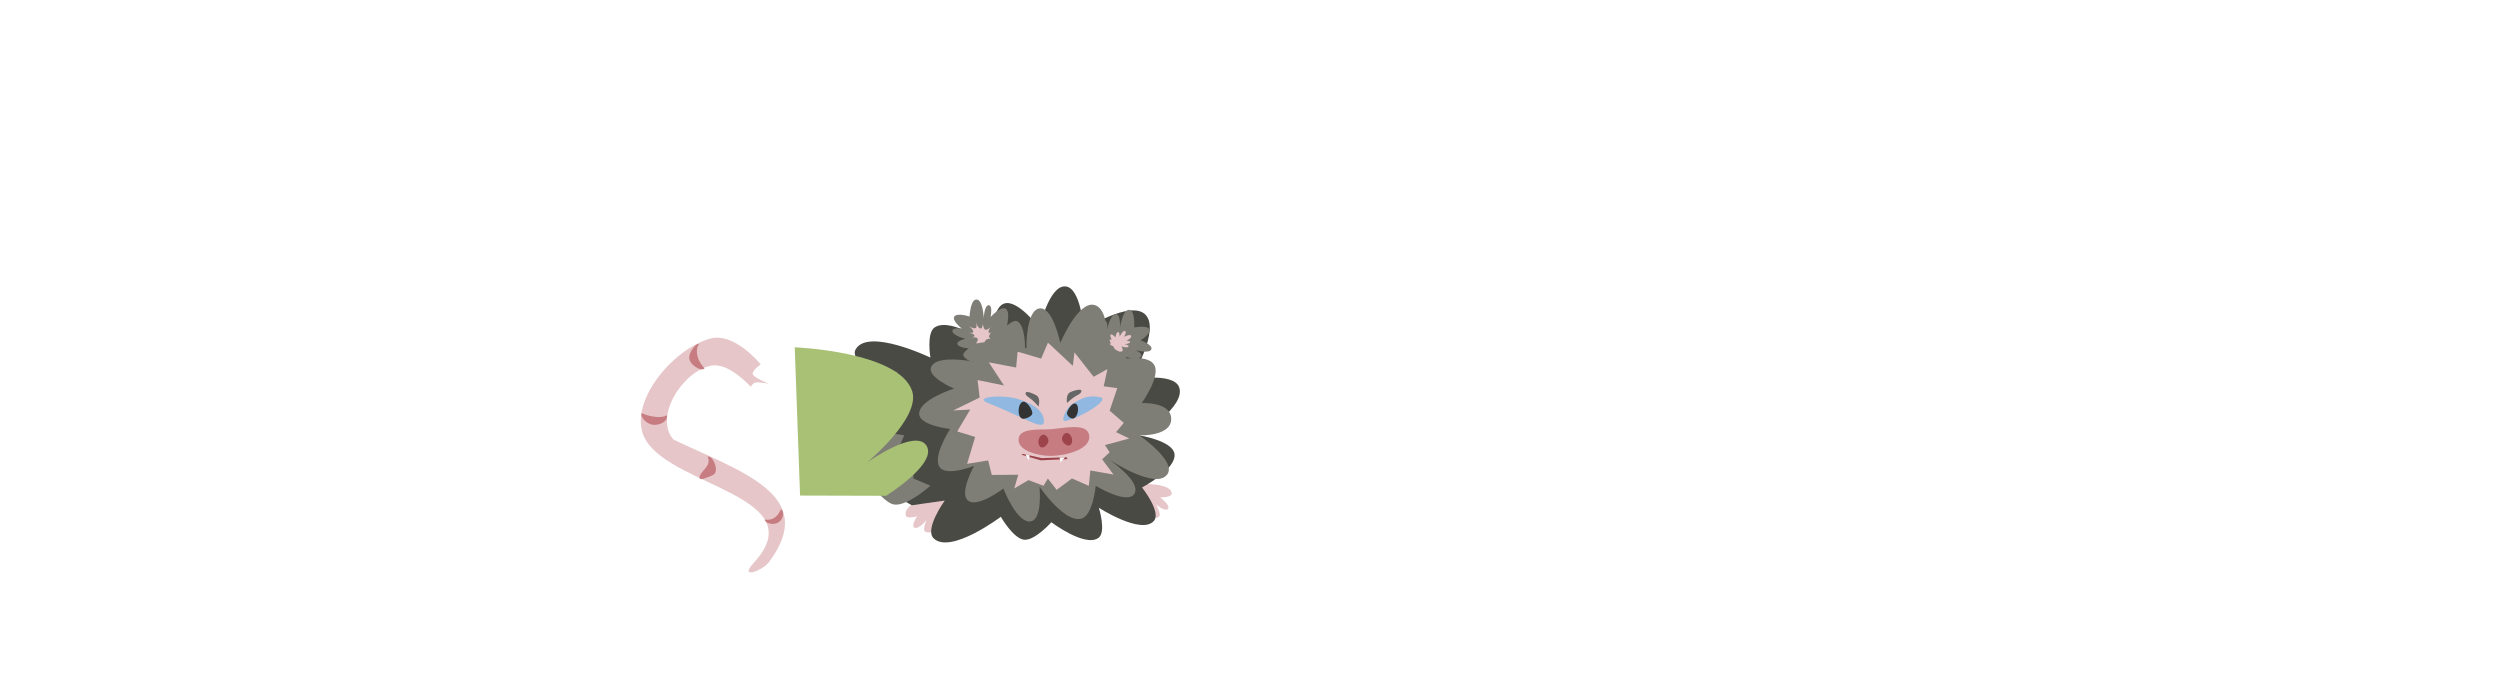 <?xml version="1.0" encoding="UTF-8" standalone="no"?>
<!-- Created with Inkscape (http://www.inkscape.org/) -->

<svg
   width="900"
   height="250"
   viewBox="0 0 238.125 66.146"
   version="1.1"
   id="svg1"
   xml:space="preserve"
   inkscape:version="1.3 (0e150ed6c4, 2023-07-21)"
   sodipodi:docname="Possum V3.svg"
   xmlns:inkscape="http://www.inkscape.org/namespaces/inkscape"
   xmlns:sodipodi="http://sodipodi.sourceforge.net/DTD/sodipodi-0.dtd"
   xmlns="http://www.w3.org/2000/svg"
   xmlns:svg="http://www.w3.org/2000/svg"><sodipodi:namedview
     id="namedview1"
     pagecolor="#ffffff"
     bordercolor="#000000"
     borderopacity="0.25"
     inkscape:showpageshadow="2"
     inkscape:pageopacity="0.0"
     inkscape:pagecheckerboard="true"
     inkscape:deskcolor="#d1d1d1"
     inkscape:document-units="mm"
     inkscape:zoom="1.4142136"
     inkscape:cx="359.91734"
     inkscape:cy="219.55665"
     inkscape:window-width="1920"
     inkscape:window-height="991"
     inkscape:window-x="-9"
     inkscape:window-y="-9"
     inkscape:window-maximized="1"
     inkscape:current-layer="g8" /><defs
     id="defs1" /><g
     inkscape:label="Layer 1"
     inkscape:groupmode="layer"
     id="layer1"
     style="display:inline"><g
       id="g23"
       inkscape:label="Blocks &amp; Leaves"
       style="display:none"><g
         id="g24"
         inkscape:label="Leaves"
         style="display:inline"><path
           style="opacity:1;fill:#809b46;fill-opacity:1;stroke-width:0.265"
           d="m 7.836,69.568 c 0,0 -13.869,-1.734 -12.996,-6.498 0.681,-3.716 11.276,-1.147 11.276,-1.147 0,0 -6.568,-5.977 -4.778,-8.792 1.712,-2.693 9.556,0.573 9.556,0.573 l -2.676,-9.747 9.174,2.102 c 0,0 2.815,-12.383 7.836,-12.996 2.146,-0.262 4.587,4.587 4.587,4.587 0,0 2.014,-4.225 4.014,-4.587 2.777,-0.502 7.454,4.014 7.454,4.014 0,0 -4.893,-7.101 -2.676,-9.556 2.253,-2.495 9.938,1.72 9.938,1.72 0,0 -0.794,-5.527 1.147,-6.689 2.938,-1.76 9.747,3.249 9.747,3.249 0,0 -5.194,-7.86 -2.485,-9.938 2.082,-1.597 6.88,3.822 6.88,3.822 0,0 1.61,-4.58 3.631,-5.16 1.262,-0.362 3.631,1.529 3.631,1.529 0,0 -3.814,-3.714 -2.676,-5.351 1.353,-1.947 7.071,0.764 7.071,0.764 0,0 -6.891,-8.009 -4.014,-10.32 3.402,-2.733 10.894,7.263 10.894,7.263 0,0 1.478,-4.763 3.44,-4.778 2.778,-0.021 4.969,6.689 4.969,6.689 0,0 5.916,-4.176 7.454,-2.102 1.127,1.519 -3.058,4.778 -3.058,4.778 l 5.925,2.485 c 0,0 -0.288,-2.073 0.382,-2.676 1.327,-1.193 5.351,-0.191 5.351,-0.191 0,0 -4.943,-3.641 -3.631,-5.351 2.011,-2.622 9.365,3.249 9.365,3.249 0,0 3.527,-7.89 6.88,-7.454 2.43,0.316 3.44,6.498 3.44,6.498 0,0 5.656,-5.745 7.836,-3.822 2.221,1.959 -2.867,8.409 -2.867,8.409 0,0 5.832,0.469 6.116,2.676 0.197,1.53 -3.631,2.867 -3.631,2.867 0,0 3.432,-1.593 4.587,-0.573 0.955,0.843 0,3.822 0,3.822 0,0 3.14,-3.476 5.16,-3.249 1.343,0.151 2.867,2.867 2.867,2.867 0,0 0.906,-10.547 4.969,-11.467 2.554,-0.578 5.925,5.16 5.925,5.16 0,0 1.423,-3.284 2.867,-3.249 1.223,0.03 2.293,2.867 2.293,2.867 0,0 1.646,-5.533 4.014,-6.116 1.911,-0.471 5.16,2.867 5.16,2.867 0,0 11.517,-2.204 13.187,1.911 1.179,2.904 -5.734,7.454 -5.734,7.454 0,0 6.658,-5.073 9.174,-3.058 2.449,1.962 -0.956,9.365 -0.956,9.365 0,0 5.17,-2.198 7.454,-1.147 3.951,1.818 7.932,6.865 6.88,11.085 -0.767,3.075 -8.218,4.778 -8.218,4.778 0,0 6.58,1.055 6.88,3.631 0.617,5.292 -12.041,10.512 -12.041,10.512 0,0 9.332,-5.664 12.614,-2.867 1.506,1.284 0.616,4.216 -0.382,5.925 -4.182,7.155 -20.832,13.569 -20.832,13.569 z"
           id="path10"
           sodipodi:nodetypes="cscscccscscscscscscscscscsccscscscscscscscscscscscscsscscsscc" /><path
           style="opacity:1;fill:#a8c174;fill-opacity:1;stroke-width:0.265"
           d="m 16.819,66.701 c 0,0 -14.264,-4.148 -13.378,-9.556 0.495,-3.023 8.792,-2.676 8.792,-2.676 0,0 -8.382,-7.57 -5.925,-10.894 2.473,-3.346 12.232,2.485 12.232,2.485 0,0 -4.18,-13.041 0.382,-13.952 3.971,-0.793 4.969,11.085 4.969,11.085 0,0 3.671,-7.79 6.88,-7.071 2.104,0.471 2.102,6.116 2.102,6.116 0,0 -0.123,-4.003 1.338,-4.778 1.779,-0.945 5.734,1.911 5.734,1.911 0,0 1.217,-10.809 5.351,-11.276 1.532,-0.173 2.867,3.631 2.867,3.631 l 1.72,-1.338 3.058,1.338 c 0,0 -6.515,-6.762 -4.014,-8.792 3.998,-3.243 12.423,9.174 12.423,9.174 0,0 2.191,-9.249 5.734,-8.983 3.128,0.235 3.822,8.6 3.822,8.6 0,0 10.99,-8.765 13.761,-4.778 2.169,3.121 -7.263,8.792 -7.263,8.792 0,0 7.5,-0.633 8.218,2.102 0.538,2.048 -4.587,4.396 -4.587,4.396 0,0 4.593,-1.268 5.925,0.191 1.463,1.602 -0.382,6.498 -0.382,6.498 0,0 4.584,-3.561 6.88,-2.676 1.595,0.615 2.293,4.587 2.293,4.587 0,0 2.334,-2.965 4.014,-3.058 1.484,-0.082 3.822,2.293 3.822,2.293 0,0 -0.286,-5.965 1.911,-6.88 1.685,-0.702 4.778,2.676 4.778,2.676 0,0 -2.816,-8.524 0.191,-9.365 3.779,-1.056 6.307,9.938 6.307,9.938 0,0 12.044,-7.393 15.098,-3.249 2.082,2.824 -5.16,9.174 -5.16,9.174 0,0 4.262,-1.768 6.307,-1.147 2.716,0.825 6.116,5.925 6.116,5.925 0,0 -1.363,-11.273 2.676,-12.041 2.795,-0.531 4.778,7.071 4.778,7.071 0,0 3.815,-4.03 6.307,-4.014 2.209,0.015 5.542,3.631 5.542,3.631 0,0 0.185,-6.685 2.676,-7.071 1.927,-0.299 3.631,4.587 3.631,4.587 0,0 -0.276,-2.896 0.764,-3.44 1.342,-0.702 4.205,1.72 4.205,1.72 0,0 -5.679,-5.813 -3.631,-7.836 2.311,-2.283 8.792,4.205 8.792,4.205 0,0 2.04,-5.122 4.205,-4.969 2.627,0.186 4.205,6.689 4.205,6.689 0,0 8.497,-6.184 10.894,-3.249 1.965,2.406 -4.396,8.218 -4.396,8.218 0,0 4.391,-1.255 5.542,0.191 1.455,1.828 -1.338,6.88 -1.338,6.88 l 5.925,-2.867 c 0,0 1.944,3.92 3.631,3.631 1.601,-0.274 0.6,-3.778 2.102,-4.396 2.442,-1.004 7.454,2.676 7.454,2.676 l 0.573,-6.307 5.734,6.498 11.085,-2.293 -4.969,6.307 8.6,1.338 -6.116,4.205 -112.187,11.276 z"
           id="path8"
           sodipodi:nodetypes="cscscscscscscccscscscscscscscscscscscscscscscscacscsccssccccccccc" /><path
           style="opacity:1;fill:#dce6c7;fill-opacity:1;stroke-width:0.265"
           d="m 170.67,69.568 c 0,0 -9.485,-2.06 -8.983,-5.542 0.519,-3.595 10.512,-2.867 10.512,-2.867 0,0 -8.054,-4.974 -6.307,-7.836 1.152,-1.888 6.498,1.338 6.498,1.338 0,0 -4.097,-9.4 -0.764,-10.512 2.012,-0.671 3.44,5.351 3.44,5.351 0,0 -2.44,-7.924 0.191,-9.938 1.877,-1.437 6.88,1.72 6.88,1.72 0,0 -0.431,-5.068 1.147,-6.689 1.812,-1.863 7.645,-1.529 7.645,-1.529 0,0 -8.74,-9.148 -5.351,-11.849 3.627,-2.891 11.085,8.409 11.085,8.409 0,0 4.15,-7.6 7.454,-6.88 2.902,0.632 3.44,8.218 3.44,8.218 0,0 12.085,-7.569 14.525,-3.249 1.95,3.453 -8.218,8.6 -8.218,8.6 0,0 7.493,0.56 8.218,3.44 0.741,2.943 -5.734,7.071 -5.734,7.071 0,0 4.587,-3.568 6.498,-2.293 1.911,1.274 0.382,6.88 0.382,6.88 0,0 10.7,-4.15 12.423,-0.382 1.8,3.936 -8.792,9.556 -8.792,9.556 0,0 4.738,-2.506 6.689,-1.338 1.885,1.129 2.96,4.377 1.911,6.307 -4.051,7.459 -24.463,7.071 -24.463,7.071 z"
           id="path9"
           sodipodi:nodetypes="cscscscscscscscscscscscsscc" /></g><g
         id="g25"
         inkscape:label="Blocks"><g
           id="g13"
           inkscape:label="Romy's"
           style="display:inline"><g
             id="g12"
             inkscape:label="R"><rect
               style="fill:#e4dfda;fill-opacity:1;stroke-width:0.262"
               id="rect1"
               width="11.776"
               height="11.658"
               x="3.825"
               y="50.526" /><path
               style="fill:#d4b483;fill-opacity:1;stroke-width:0.265"
               d="M 0.688,47.135 3.762,50.378 15.857,50.344 12.749,47.135 Z"
               id="path3"
               sodipodi:nodetypes="ccccc" /><path
               style="fill:#b6863e;fill-opacity:1;stroke-width:0.265"
               d="M 0.236,47.111 3.479,50.185 3.445,62.28 0.236,59.172 Z"
               id="path3-1"
               sodipodi:nodetypes="ccccc" /></g><g
             id="g11"
             inkscape:label="O"><rect
               style="fill:#e4dfda;fill-opacity:1;stroke-width:0.262"
               id="rect1-56"
               width="11.776"
               height="11.658"
               x="20.842"
               y="50.526" /><path
               style="fill:#d4b483;fill-opacity:1;stroke-width:0.265"
               d="m 17.705,47.135 3.074,3.243 12.095,-0.034 -3.108,-3.21 z"
               id="path3-6"
               sodipodi:nodetypes="ccccc" /><path
               style="fill:#b6863e;fill-opacity:1;stroke-width:0.265"
               d="m 17.253,47.111 3.243,3.074 -0.034,12.095 -3.21,-3.108 z"
               id="path3-1-6"
               sodipodi:nodetypes="ccccc" /></g><g
             id="g10"
             inkscape:label="M"><rect
               style="fill:#e4dfda;fill-opacity:1;stroke-width:0.262"
               id="rect1-9"
               width="11.776"
               height="11.658"
               x="37.86"
               y="50.526" /><path
               style="fill:#d4b483;fill-opacity:1;stroke-width:0.265"
               d="m 34.722,47.135 3.074,3.243 12.095,-0.034 -3.108,-3.21 z"
               id="path3-8"
               sodipodi:nodetypes="ccccc" /><path
               style="fill:#b6863e;fill-opacity:1;stroke-width:0.265"
               d="m 34.271,47.111 3.243,3.074 -0.034,12.095 -3.21,-3.108 z"
               id="path3-1-8"
               sodipodi:nodetypes="ccccc" /></g><g
             id="g9"
             inkscape:label="Y"><rect
               style="fill:#e4dfda;fill-opacity:1;stroke-width:0.262"
               id="rect1-56-6"
               width="11.776"
               height="11.658"
               x="55.406"
               y="50.526" /><path
               style="fill:#d4b483;fill-opacity:1;stroke-width:0.265"
               d="m 52.269,47.135 3.074,3.243 12.095,-0.034 -3.108,-3.21 z"
               id="path3-6-2"
               sodipodi:nodetypes="ccccc" /><path
               style="fill:#b6863e;fill-opacity:1;stroke-width:0.265"
               d="m 51.817,47.111 3.243,3.074 -0.034,12.095 -3.21,-3.108 z"
               id="path3-1-6-2"
               sodipodi:nodetypes="ccccc" /></g><g
             id="g7"
             inkscape:label="S"
             transform="translate(-8.467)"><rect
               style="fill:#e4dfda;fill-opacity:1;stroke-width:0.262"
               id="rect1-56-6-2"
               width="11.776"
               height="11.658"
               x="89.441"
               y="50.526" /><path
               style="fill:#d4b483;fill-opacity:1;stroke-width:0.265"
               d="m 86.303,47.135 3.074,3.243 12.095,-0.034 -3.108,-3.21 z"
               id="path3-6-2-8"
               sodipodi:nodetypes="ccccc" /><path
               style="fill:#b6863e;fill-opacity:1;stroke-width:0.265"
               d="M 85.852,47.111 89.095,50.185 89.061,62.28 85.852,59.172 Z"
               id="path3-1-6-2-7"
               sodipodi:nodetypes="ccccc" /></g></g><g
           id="g6"
           inkscape:label="Burrow"
           transform="translate(-8.467)"><g
             id="g5"
             inkscape:label="B"><rect
               style="fill:#e4dfda;fill-opacity:1;stroke-width:0.262"
               id="rect1-6"
               width="11.776"
               height="11.658"
               x="115.812"
               y="50.526" /><path
               style="fill:#d4b483;fill-opacity:1;stroke-width:0.265"
               d="m 112.675,47.135 3.074,3.243 12.095,-0.034 -3.108,-3.21 z"
               id="path3-83"
               sodipodi:nodetypes="ccccc" /><path
               style="fill:#b6863e;fill-opacity:1;stroke-width:0.265"
               d="m 112.223,47.111 3.243,3.074 -0.034,12.095 -3.21,-3.108 z"
               id="path3-1-4"
               sodipodi:nodetypes="ccccc" /></g><g
             id="g4"
             inkscape:label="U"><rect
               style="fill:#e4dfda;fill-opacity:1;stroke-width:0.262"
               id="rect1-56-7"
               width="11.776"
               height="11.658"
               x="132.829"
               y="50.526" /><path
               style="fill:#d4b483;fill-opacity:1;stroke-width:0.265"
               d="m 129.692,47.135 3.074,3.243 12.095,-0.034 -3.108,-3.21 z"
               id="path3-6-9"
               sodipodi:nodetypes="ccccc" /><path
               style="fill:#b6863e;fill-opacity:1;stroke-width:0.265"
               d="m 129.24,47.111 3.243,3.074 -0.034,12.095 -3.21,-3.108 z"
               id="path3-1-6-9"
               sodipodi:nodetypes="ccccc" /></g><g
             id="g3"
             inkscape:label="R"><rect
               style="fill:#e4dfda;fill-opacity:1;stroke-width:0.262"
               id="rect1-9-5"
               width="11.776"
               height="11.658"
               x="150.376"
               y="50.526" /><path
               style="fill:#d4b483;fill-opacity:1;stroke-width:0.265"
               d="m 147.238,47.135 3.074,3.243 12.095,-0.034 -3.108,-3.21 z"
               id="path3-8-1"
               sodipodi:nodetypes="ccccc" /><path
               style="fill:#b6863e;fill-opacity:1;stroke-width:0.265"
               d="m 146.787,47.111 3.243,3.074 -0.034,12.095 -3.21,-3.108 z"
               id="path3-1-8-5"
               sodipodi:nodetypes="ccccc" /></g><g
             id="g2"
             inkscape:label="R"><rect
               style="fill:#e4dfda;fill-opacity:1;stroke-width:0.262"
               id="rect1-56-6-0"
               width="11.776"
               height="11.658"
               x="167.393"
               y="50.526" /><path
               style="fill:#d4b483;fill-opacity:1;stroke-width:0.265"
               d="m 164.256,47.135 3.074,3.243 12.095,-0.034 -3.108,-3.21 z"
               id="path3-6-2-6"
               sodipodi:nodetypes="ccccc" /><path
               style="fill:#b6863e;fill-opacity:1;stroke-width:0.265"
               d="m 163.804,47.111 3.243,3.074 -0.034,12.095 -3.21,-3.108 z"
               id="path3-1-6-2-3"
               sodipodi:nodetypes="ccccc" /></g><g
             id="g36"
             inkscape:label="O"
             style="display:inline"><path
               style="fill:#d4b483;fill-opacity:1;stroke-width:0.265"
               d="m 181.273,47.135 3.074,3.243 12.095,-0.034 -3.108,-3.21 z"
               id="path3-8-8-2"
               sodipodi:nodetypes="ccccc"
               inkscape:label="path3-8-8-2" /><rect
               style="display:inline;fill:#e4dfda;fill-opacity:1;stroke-width:0.262"
               id="rect1-56-6-0-2"
               width="11.776"
               height="11.658"
               x="184.621"
               y="50.537" /><path
               style="display:inline;fill:#b6863e;fill-opacity:1;stroke-width:0.265"
               d="m 181.032,47.122 3.243,3.074 -0.034,12.095 -3.21,-3.108 z"
               id="path3-1-6-2-3-0"
               sodipodi:nodetypes="ccccc" /></g><g
             id="g37"
             inkscape:label="W"
             style="display:inline"><rect
               style="display:inline;fill:#e4dfda;fill-opacity:1;stroke-width:0.262"
               id="rect1-9-1-8-3"
               width="11.776"
               height="11.658"
               x="201.638"
               y="50.537" /><path
               style="display:inline;fill:#d4b483;fill-opacity:1;stroke-width:0.265"
               d="m 198.501,47.146 3.074,3.243 12.095,-0.034 -3.108,-3.21 z"
               id="path3-8-8-2-4"
               sodipodi:nodetypes="ccccc" /><path
               style="display:inline;fill:#b6863e;fill-opacity:1;stroke-width:0.265"
               d="m 198.049,47.122 3.243,3.074 -0.034,12.095 -3.21,-3.108 z"
               id="path3-1-8-6-5-1"
               sodipodi:nodetypes="ccccc" /></g></g></g></g><g
       id="g22"
       inkscape:label="Possum"
       style="display:inline"
       transform="matrix(-0.999,0.051,0.051,0.999,268.68,-8.63)"><g
         id="g34"
         inkscape:label="Paws"><path
           style="display:inline;opacity:1;fill:#e6c6c8;fill-opacity:1;stroke-width:0.265"
           d="m 162.588,46.484 c 0,0 -2.965,0.026 -2.925,1.063 0.015,0.388 1.121,0.31 1.121,0.31 0,0 -0.982,0.793 -0.694,1.128 0.266,0.308 1.121,-0.48 1.121,-0.48 0,0 -0.533,0.96 -0.204,1.194 0.685,0.488 2.212,-1.215 2.212,-1.215 z"
           id="path25"
           sodipodi:nodetypes="cscscscc"
           inkscape:label="Paw(R)" /><path
           style="display:inline;fill:#e6c6c8;fill-opacity:1;stroke-width:0.265"
           d="m 179.95,47.37 c 0,0 2.114,3.317 3.323,2.598 0.32,-0.19 -0.185,-1.101 -0.185,-1.101 0,0 0.875,0.952 1.231,0.654 0.282,-0.236 -0.337,-1.049 -0.337,-1.049 0,0 0.977,0.232 1.064,-0.114 0.302,-1.192 -3.038,-2.091 -3.038,-2.091 z"
           id="path25-0"
           sodipodi:nodetypes="cscscscc"
           inkscape:label="Paw(L)" /></g><g
         id="g26"
         inkscape:label="Body"
         style="display:inline"><g
           id="g33"
           inkscape:label="Fuzz"><path
             style="display:inline;opacity:1;fill:#4a4a45;fill-opacity:1;stroke-width:0.265"
             d="m 167.23,31.535 c 0,0 0.05,-4.01 1.529,-4.205 1.542,-0.203 2.676,3.822 2.676,3.822 0,0 1.946,-2.885 3.249,-2.485 1.348,0.414 1.338,4.014 1.338,4.014 0,0 3.669,-3.02 5.351,-2.102 0.855,0.467 0.573,2.867 0.573,2.867 0,0 5.794,-3.164 7.071,-1.147 0.662,1.045 -2.102,3.058 -2.102,3.058 0,0 5.275,-2.371 6.498,-0.573 0.882,1.295 -2.102,4.205 -2.102,4.205 0,0 2.557,-0.904 2.867,0 0.471,1.374 -3.44,2.676 -3.44,2.676 0,0 2.86,1.231 2.485,2.293 -0.319,0.903 -2.867,0.191 -2.867,0.191 0,0 0.023,1.159 -0.362,1.5 -0.869,0.771 -3.461,0.411 -3.461,0.411 l -2.102,1.338 -3.153,-0.287 c 0,0 2.09,2.618 1.242,3.536 -1.52,1.646 -6.498,-1.72 -6.498,-1.72 0,0 -1.078,2.133 -2.102,2.293 -1.015,0.158 -2.676,-1.529 -2.676,-1.529 0,0 -3.067,2.563 -4.396,1.72 -0.809,-0.513 -0.191,-2.867 -0.191,-2.867 0,0 -3.89,2.796 -5.16,1.529 -0.799,-0.797 0.956,-3.249 0.956,-3.249 0,0 -3.415,-1.58 -3.249,-3.058 0.14,-1.249 3.249,-1.911 3.249,-1.911 0,0 -4.624,-2.508 -4.014,-4.396 0.48,-1.486 4.587,-0.956 4.587,-0.956 0,0 -3.154,-4.558 -1.72,-6.116 1.362,-1.48 5.925,1.147 5.925,1.147 z"
             id="path11"
             sodipodi:nodetypes="cscscscscscscscscccscscscscscscsc" /><path
             style="display:inline;opacity:1;fill:#7e7e77;fill-opacity:1;stroke-width:0.265"
             d="m 165.319,34.784 c 0,0 -1.003,-4.948 0.764,-5.542 1.537,-0.517 3.44,3.44 3.44,3.44 0,0 0.518,-3.461 1.792,-3.386 1.344,0.079 1.457,3.768 1.457,3.768 0,0 3.181,-2.317 4.587,-1.529 0.741,0.416 0.573,2.485 0.573,2.485 0,0 3.559,-0.882 4.014,0.382 0.335,0.933 -2.102,2.102 -2.102,2.102 0,0 3.508,0.917 3.44,2.293 -0.053,1.082 -2.867,1.529 -2.867,1.529 0,0 1.897,2.607 1.147,3.631 -0.64,0.874 -3.249,0 -3.249,0 0,0 1.567,2.478 0.764,3.249 -0.858,0.825 -3.44,-0.956 -3.44,-0.956 0,0 -1.144,3.498 -2.485,3.249 -1.11,-0.206 -0.956,-3.249 -0.956,-3.249 0,0 -2.184,3.583 -3.822,3.249 -1.117,-0.228 -1.529,-3.058 -1.529,-3.058 0,0 -2.904,1.974 -3.631,0.956 -0.801,-1.122 2.293,-3.44 2.293,-3.44 0,0 -4.375,3.263 -5.542,1.72 -0.917,-1.212 2.485,-3.822 2.485,-3.822 0,0 -3.091,0.275 -3.111,-1.457 -0.019,-1.612 2.729,-1.601 2.729,-1.601 0,0 -2.031,-2.543 -1.338,-3.631 0.824,-1.294 4.587,-0.382 4.587,-0.382 z"
             id="path12"
             sodipodi:nodetypes="cscscscscscscscscscscscscsc" /><path
             style="display:inline;opacity:1;fill:#7e7e77;fill-opacity:1;stroke-width:0.265"
             d="m 190.737,33.828 -0.382,2.102 c 0,0 3.915,-1.384 4.396,0 0.506,1.457 -3.631,2.867 -3.631,2.867 0,0 4.325,2.208 3.631,3.822 -0.679,1.581 -5.16,0 -5.16,0 0,0 1.804,2.248 1.147,3.153 -0.561,0.774 -2.867,-0.096 -2.867,-0.096 0,0 -1.022,1.465 -1.816,1.577 -1.27,0.178 -3.488,-1.625 -3.488,-1.625 l 1.577,-0.764 -0.048,-1.959 1.481,-0.669 -0.764,-1.529 2.676,-0.573 -1.147,-2.102 1.29,-0.573 -2.485,-2.819 c 2.463,-0.231 3.113,-0.688 5.59,-0.812 z"
             id="path13"
             sodipodi:nodetypes="ccscscacscccccccccsc" /><path
             style="display:inline;opacity:1;fill:#e6c6c8;fill-opacity:1;stroke-width:0.31"
             d="m 168.443,34.924 2.251,-2.329 0.727,1.485 2.205,-0.776 0.217,1.503 2.574,-0.629 -1.329,2.274 2.481,-0.64 -0.112,1.671 2.579,1.098 h -1.622 l 1.342,2.014 -1.678,0.615 0.895,2.517 -2.014,-0.224 -0.28,1.398 -2.517,0.112 0.447,1.286 -1.398,-0.727 -1.398,0.615 -0.447,-0.671 -0.783,1.119 -1.51,-1.007 -1.566,0.783 -0.224,-1.454 -2.181,0.503 1.007,-1.51 -0.745,-0.622 0.409,-0.72 -2.349,-0.503 1.231,-0.671 -0.783,-0.839 1.286,-1.231 -0.833,-2.108 1.281,-0.241 -0.442,-1.623 1.352,0.67 1.707,-2.41 z"
             id="path14"
             sodipodi:nodetypes="ccccccccccccccccccccccccccccccccccccccc" /></g><g
           id="g32"
           inkscape:label="Eye (L)"><path
             style="display:inline;opacity:1;fill:#90b8e0;fill-opacity:1;stroke-width:0.466"
             d="m 171.459,39.889 c 0.078,-1.075 1.373,-1.725 2.388,-2.087 1.505,-0.537 4.238,-0.395 2.88,0.224 -3.62,1.65 -5.39,3.15 -5.268,1.863 z"
             id="path15"
             sodipodi:nodetypes="sssss"
             transform="translate(1.2311758e-5)" /><path
             style="display:inline;opacity:1;fill:#333333;fill-opacity:1;stroke-width:0.296"
             d="m 173.325,38.089 c -0.346,-0.036 -0.865,0.837 -0.798,1.179 0.052,0.266 0.747,0.533 0.994,0.423 0.492,-0.218 0.339,-1.546 -0.196,-1.602 z"
             id="path16"
             sodipodi:nodetypes="ssss"
             inkscape:label="path16" /></g><g
           id="g31"
           inkscape:label="Eye (R)"><path
             style="display:inline;opacity:1;fill:#90b8e0;fill-opacity:1;stroke-width:0.407"
             d="m 168.548,38.469 c 0.746,0.349 1.381,1.723 0.883,1.653 -1.522,-0.212 -4.353,-1.813 -3.486,-2.067 1.301,-0.381 2.013,0.137 2.603,0.414 z"
             id="path17"
             sodipodi:nodetypes="ssss" /><path
             style="display:inline;fill:#333333;fill-opacity:1;stroke-width:0.264"
             d="m 168.377,38.522 c 0.282,-0.131 0.806,0.551 0.85,0.859 0.035,0.24 -0.305,0.571 -0.546,0.551 -0.479,-0.04 -0.739,-1.206 -0.303,-1.41 z"
             id="path16-5"
             sodipodi:nodetypes="ssss" /></g><g
           id="g30"
           inkscape:label="Sniffer"><path
             style="display:inline;opacity:1;fill:#c67c81;fill-opacity:1;stroke-width:0.331"
             d="m 170.849,40.84 c -1.232,-0.021 -3.473,-0.474 -3.619,0.749 -0.165,1.383 2.386,1.858 3.778,1.787 1.147,-0.058 3.123,-0.645 2.949,-1.78 -0.162,-1.054 -2.042,-0.738 -3.108,-0.756 z"
             id="path18"
             sodipodi:nodetypes="sssss" /><path
             style="display:inline;opacity:1;fill:#9c444a;fill-opacity:1;stroke-width:0.294"
             d="m 169.376,41.27 c -0.262,-0.009 -0.471,0.341 -0.507,0.601 -0.03,0.218 0.058,0.554 0.272,0.601 0.295,0.065 0.652,-0.292 0.686,-0.592 0.028,-0.251 -0.198,-0.602 -0.451,-0.61 z"
             id="path19"
             sodipodi:nodetypes="sssss" /><path
             style="display:inline;fill:#9c444a;fill-opacity:1;stroke-width:0.294"
             d="m 171.579,41.325 c 0.262,-0.009 0.471,0.341 0.507,0.601 0.03,0.218 -0.058,0.554 -0.272,0.601 -0.295,0.065 -0.652,-0.292 -0.686,-0.592 -0.028,-0.251 0.198,-0.602 0.451,-0.61 z"
             id="path19-0"
             sodipodi:nodetypes="sssss" /></g><g
           id="g29"
           inkscape:label="Mouth"><path
             style="display:inline;opacity:1;fill:#9c444a;fill-opacity:1;stroke-width:0.265"
             d="m 169.419,43.764 2.524,-0.012 1.812,-0.621 -0.14,-0.081 -1.774,0.494 -2.374,0.04 z"
             id="path20"
             sodipodi:nodetypes="ccccccc" /><g
             id="g28"
             inkscape:label="Teethies"><path
               style="display:inline;opacity:1;fill:#f9f9f9;fill-opacity:1;stroke-width:0.265"
               d="m 169.632,43.581 0.455,0.465 0.06,-0.476"
               id="path21"
               sodipodi:nodetypes="ccc"
               inkscape:label="path21" /><path
               style="display:inline;fill:#f9f9f9;fill-opacity:1;stroke-width:0.265"
               d="m 173.377,43.114 -0.275,0.605 -0.115,-0.493"
               id="path21-9"
               sodipodi:nodetypes="ccc" /></g></g><g
           id="g27"
           inkscape:label="Eyebrows"><path
             style="display:inline;opacity:1;fill:#666666;fill-opacity:1;stroke-width:0.265"
             d="m 169.175,38.423 c 0,0 -0.394,-0.335 -0.725,-0.538 -0.204,-0.124 -0.684,-0.277 -0.702,-0.514 -0.022,-0.298 0.802,-0.072 1.076,0.047 0.452,0.196 0.351,1.006 0.351,1.006 z"
             id="path22"
             sodipodi:nodetypes="csssc" /><path
             style="display:inline;fill:#666666;fill-opacity:1;stroke-width:0.265"
             d="m 171.9,38.625 c 0,0 0.314,-0.411 0.596,-0.678 0.173,-0.164 0.61,-0.414 0.578,-0.651 -0.041,-0.296 -0.799,0.099 -1.042,0.272 -0.401,0.286 -0.131,1.057 -0.131,1.057 z"
             id="path22-5"
             sodipodi:nodetypes="csssc" /></g></g><path
         style="display:inline;opacity:1;fill:#a8c174;fill-opacity:1;stroke-width:0.265"
         d="m 84.424,47.076 c 0,0 4.972,-3.092 3.835,-4.794 -1.091,-1.633 -5.659,1.637 -5.659,1.637 0,0 5.166,-4.28 4.303,-6.829 -1.274,-3.763 -11.172,-4.152 -11.172,-4.152 l 0.508,14.114 z"
         id="path23"
         sodipodi:nodetypes="cscsccc"
         transform="matrix(-0.999,0.051,0.051,0.999,268.773,-4.961)"
         inkscape:label="Grass Tuft" /><g
         id="g8"
         inkscape:label="Tail"><path
           style="display:inline;opacity:1;fill:#e6c6c8;fill-opacity:1;stroke-width:0.265"
           d="m 198.276,52.092 c 0.687,0.829 3.022,1.545 1.455,3.58e-4 -6.054,-5.967 7.296,-7.619 9.686,-12.192 1.768,-3.383 -2.905,-8.511 -6.632,-9.334 -2.34,-0.517 -4.672,2.709 -4.672,2.709 0,0 0.573,0.295 0.809,0.771 0.175,0.352 -1.469,1.095 -1.469,1.095 1.374,-0.307 1.368,-0.231 1.726,0.204 0,0 1.959,-2.463 3.671,-2.199 2.799,0.432 5.707,4.657 3.919,6.853 -6.38,3.445 -13.538,6.005 -8.492,12.093 z"
           id="path27"
           sodipodi:nodetypes="sssscsccscs"
           inkscape:label="Tail" /><g
           id="g1"
           inkscape:label="Tail Stripes"
           style="display:inline"
           transform="matrix(-0.999,0.051,0.051,0.999,268.773,-4.961)"><path
             style="opacity:1;fill:#c67c81;fill-opacity:1;stroke-width:0.265"
             d="m 63.493,39.816 c 0.075,-0.105 0.123,-0.452 0.011,-0.387 -0.592,0.342 -1.797,0.032 -2.319,-0.21 -0.092,-0.043 -0.057,0.213 -0.013,0.305 0.184,0.392 0.607,0.724 1.036,0.785 0.454,0.064 1.019,-0.119 1.284,-0.492 z"
             id="path1"
             sodipodi:nodetypes="ssssss" /><path
             style="display:inline;fill:#c67c81;fill-opacity:1;stroke-width:0.232"
             d="m 74.611,48.655 c -0.01,-0.113 -0.168,-0.368 -0.214,-0.265 -0.454,1.021 -1.106,0.979 -1.507,0.965 -0.089,-0.003 0.137,0.238 0.218,0.275 0.347,0.156 0.743,0.176 1.064,-0.029 0.339,-0.217 0.477,-0.545 0.44,-0.947 z"
             id="path1-7"
             sodipodi:nodetypes="sssssss" /><path
             style="display:inline;fill:#c67c81;fill-opacity:1;stroke-width:0.265"
             d="m 67.821,43.492 c -0.083,-0.099 -0.424,-0.228 -0.372,-0.11 0.407,0.917 -0.758,1.294 -0.786,2.002 -0.004,0.102 0.195,0.123 0.291,0.091 0.436,-0.145 1.03,-0.327 1.167,-0.522 0.264,-0.375 -0.007,-1.109 -0.301,-1.461 z"
             id="path1-6"
             sodipodi:nodetypes="sssssss" /><path
             style="display:inline;fill:#c67c81;fill-opacity:1;stroke-width:0.265"
             d="m 66.746,35.027 c 0.123,0.039 0.458,-0.011 0.372,-0.108 -0.925,-1.041 -0.76,-1.948 -0.512,-2.271 0.062,-0.081 -0.22,0.011 -0.294,0.081 -0.317,0.296 -0.69,0.882 -0.616,1.309 0.078,0.452 0.613,0.852 1.05,0.99 z"
             id="path1-2"
             sodipodi:nodetypes="sssssss" /></g></g><g
         id="g35"
         inkscape:label="Ear (R)"
         style="display:inline"
         transform="matrix(-0.999,0.051,0.051,0.999,268.773,-4.961)"><path
           style="opacity:1;fill:#7e7e77;fill-opacity:1;stroke-width:0.265"
           d="m 103.928,31.712 c 0,0 0.782,-1.468 1.378,-1.277 0.262,0.084 0.166,0.809 0.166,0.809 0,0 0.298,-1.54 0.86,-1.466 0.439,0.057 0.356,1.279 0.356,1.279 0,0 0.258,-1.752 0.889,-1.684 0.579,0.062 0.468,1.684 0.468,1.684 0,0 1.27,-0.266 1.45,0.187 0.164,0.412 -0.842,1.029 -0.842,1.029 0,0 1.165,0.42 1.029,0.842 -0.153,0.476 -1.497,0.094 -1.497,0.094 0,0 0.719,0.32 0.52,0.609 -0.282,0.41 -1.455,0.045 -1.455,0.045 0,0 0.627,1.051 0.281,1.356 -0.507,0.447 -1.918,-0.655 -1.918,-0.655 l -1.123,0.047 z"
           id="path34"
           sodipodi:nodetypes="cscscscscscscsccc" /><path
           id="path34-9"
           style="display:inline;fill:#e6c6c8;fill-opacity:1;stroke-width:0.086"
           d="m 107.183,31.395 c -0.227,-0.115 -0.533,0.547 -0.533,0.547 0,0 0.029,-0.437 -0.127,-0.453 -0.192,-0.02 -0.268,0.514 -0.268,0.514 0,0 -0.3,-0.374 -0.441,-0.273 -0.137,0.098 0.112,0.491 0.112,0.491 0,0 -0.148,-0.064 -0.187,-0.016 -0.085,0.105 0.118,0.389 0.118,0.389 0,0 -0.107,-0.06 -0.125,-0.022 -0.063,0.135 0.341,0.29 0.341,0.29 0,0 0.058,0.187 0.131,0.244 0.195,0.153 0.54,0.358 0.719,0.187 0.109,-0.103 -0.091,-0.441 -0.091,-0.441 0,0 0.618,0.216 0.676,-0.001 0.036,-0.138 -0.372,-0.212 -0.372,-0.212 0,0 0.53,-0.032 0.515,-0.217 -0.01,-0.124 -0.363,-0.086 -0.363,-0.086 0,0 0.565,-0.293 0.461,-0.492 -0.103,-0.196 -0.658,0.097 -0.658,0.097 0,0 0.257,-0.463 0.092,-0.547 z"
           sodipodi:nodetypes="scscscscscsscscscscs" /></g><g
         id="g35-9"
         inkscape:label="Ear (L)"
         style="display:inline"
         transform="rotate(-9.389,134.965,-395.695)"
         inkscape:transform-center-x="0.79011484"
         inkscape:transform-center-y="1.1167694"><path
           style="opacity:1;fill:#7e7e77;fill-opacity:1;stroke-width:0.265"
           d="m 104.409,31.514 c 0,0 -0.186,-1.391 0.317,-1.589 0.505,-0.199 1.32,0.951 1.32,0.951 0,0 -0.093,-1.096 0.286,-1.099 0.443,-0.004 0.356,1.279 0.356,1.279 0,0 0.258,-1.752 0.889,-1.684 0.579,0.062 0.468,1.684 0.468,1.684 0,0 1.27,-0.266 1.45,0.187 0.164,0.412 -0.842,1.029 -0.842,1.029 0,0 0.84,-0.02 0.862,0.282 0.035,0.493 -1.329,0.654 -1.329,0.654 0,0 0.78,0.25 0.724,0.547 -0.072,0.384 -1.129,0.321 -1.129,0.321 0,0 0.599,0.525 0.426,0.757 -1.175,1.577 -5.756,-1.301 -5.756,-1.301 0,0 0.185,-2.257 1.057,-2.549 0.331,-0.111 0.903,0.531 0.903,0.531 z"
           id="path34-2"
           sodipodi:nodetypes="cscscscscscscscsc" /><path
           id="path34-9-3"
           style="display:inline;fill:#e6c6c8;fill-opacity:1;stroke-width:0.093"
           d="m 107.424,31.471 c 0,0 -0.311,0.662 -0.579,0.594 -0.165,-0.042 -0.138,-0.492 -0.138,-0.492 0,0 -0.089,0.503 -0.291,0.558 -0.181,0.05 -0.478,-0.297 -0.478,-0.297 0,0 0.241,0.396 0.121,0.533 -0.044,0.051 -0.203,-0.017 -0.203,-0.017 0,0 0.171,0.282 0.128,0.422 -0.021,0.07 -0.17,0.138 -0.17,0.138 0,0 0.296,0.059 0.404,0.154 0.075,0.066 0.142,0.265 0.142,0.265 l 0.781,0.203 c 0,0 -0.202,-0.352 -0.099,-0.478 0.154,-0.19 0.734,-0.001 0.734,-0.001 0,0 -0.413,-0.075 -0.403,-0.23 0.012,-0.202 0.559,-0.236 0.559,-0.236 0,0 -0.355,0.036 -0.394,-0.094 -0.07,-0.234 0.5,-0.535 0.5,-0.535 0,0 -0.546,0.278 -0.715,0.106 -0.14,-0.143 0.1,-0.594 0.1,-0.594 z"
           sodipodi:nodetypes="cscscscscsccscscscsc" /></g></g></g></svg>
